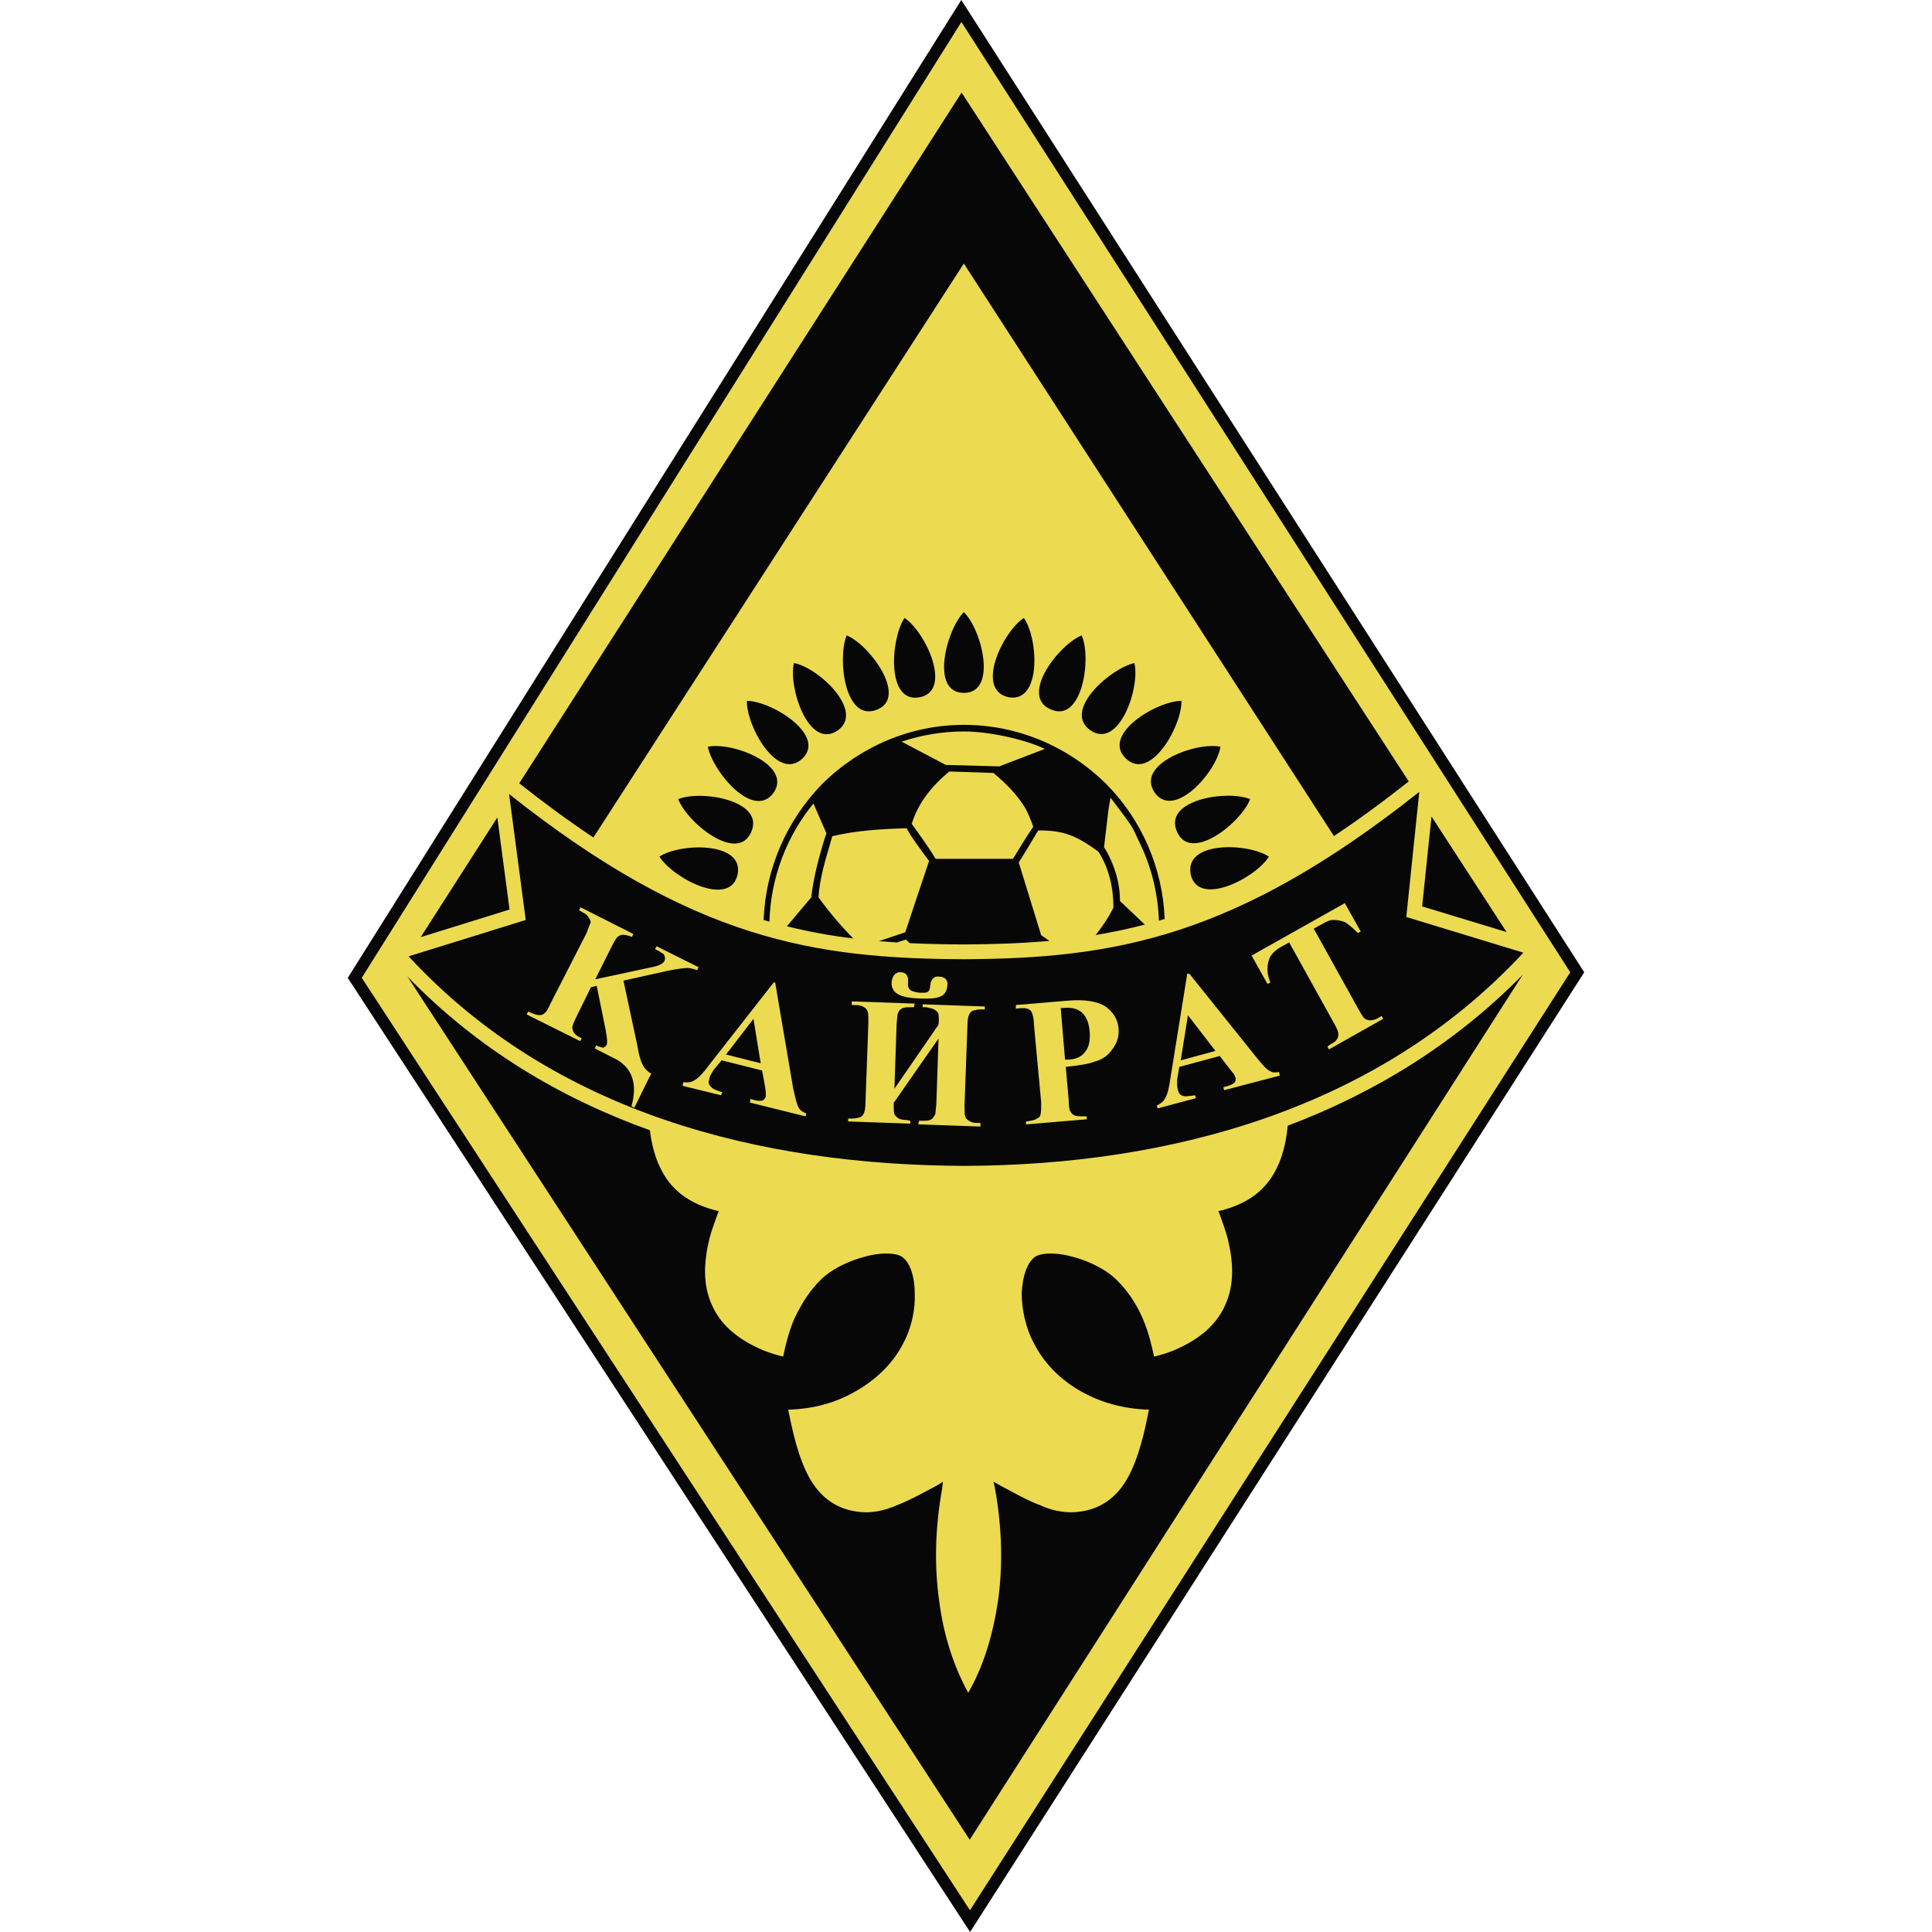 <svg width="50" height="50" viewBox="0 0 50 50" fill="none" xmlns="http://www.w3.org/2000/svg">
<path fill-rule="evenodd" clip-rule="evenodd" d="M9 25.308L24.878 0L41 25.163L25.106 50L9 25.308Z" fill="#070707"/>
<path fill-rule="evenodd" clip-rule="evenodd" d="M9.362 25.305L24.881 0.569L40.638 25.163L25.103 49.438L9.362 25.305Z" fill="#ECDA51"/>
<path d="M10.544 25.271L25.096 47.612L39.409 25.224C37.653 27.015 35.576 28.284 33.327 29.133C33.271 29.738 33.108 30.181 32.878 30.513C32.56 30.965 32.111 31.191 31.625 31.323L31.531 31.342L31.569 31.436C31.644 31.643 31.718 31.85 31.774 32.057C31.924 32.679 31.943 33.244 31.718 33.752C31.512 34.242 31.082 34.656 30.353 34.958C30.203 35.014 30.034 35.071 29.866 35.108C29.81 34.845 29.735 34.506 29.585 34.148C29.417 33.752 29.155 33.338 28.781 33.018C28.5 32.792 28.126 32.622 27.771 32.528C27.378 32.415 27.003 32.415 26.816 32.509C26.592 32.641 26.461 33.018 26.442 33.47C26.442 33.865 26.536 34.355 26.76 34.769C27.022 35.278 27.434 35.71 28.014 36.03C28.5 36.294 29.062 36.463 29.735 36.482C29.623 37.047 29.473 37.726 29.192 38.234C28.912 38.743 28.463 39.12 27.733 39.138C27.471 39.138 27.191 39.082 26.91 38.95C26.663 38.862 26.416 38.729 26.134 38.577C26.052 38.533 25.968 38.488 25.881 38.442L25.712 38.348L25.75 38.517C25.937 39.553 25.956 40.551 25.825 41.455C25.694 42.321 25.45 43.131 25.058 43.809C24.683 43.131 24.421 42.321 24.309 41.455C24.178 40.551 24.197 39.553 24.384 38.517L24.403 38.348L24.253 38.442C24.187 38.477 24.122 38.511 24.059 38.545C23.747 38.71 23.473 38.856 23.224 38.95C22.924 39.082 22.663 39.138 22.401 39.138C21.671 39.12 21.222 38.743 20.941 38.234C20.66 37.726 20.511 37.047 20.399 36.482C21.072 36.463 21.634 36.294 22.101 36.03C22.681 35.71 23.112 35.278 23.374 34.769C23.598 34.355 23.692 33.865 23.673 33.47C23.673 33.018 23.542 32.641 23.317 32.509C23.13 32.415 22.756 32.415 22.363 32.528C22.008 32.622 21.634 32.792 21.353 33.018C20.979 33.338 20.735 33.752 20.548 34.148C20.399 34.506 20.324 34.845 20.268 35.108C20.099 35.071 19.931 35.014 19.781 34.958C19.052 34.656 18.621 34.242 18.415 33.752C18.191 33.244 18.21 32.679 18.359 32.057C18.415 31.85 18.49 31.643 18.565 31.436L18.602 31.342L18.509 31.323C18.022 31.191 17.573 30.965 17.255 30.513C17.041 30.203 16.884 29.796 16.819 29.251C14.494 28.417 12.349 27.136 10.544 25.271Z" fill="#070707"/>
<path d="M38.99 24.122L37.047 21.13L36.805 23.458L38.99 24.122Z" fill="#070707"/>
<path d="M36.458 20.222L24.886 2.396L13.438 20.272C14.056 20.761 14.695 21.234 15.357 21.674L24.944 6.82L34.522 21.637C35.189 21.194 35.835 20.716 36.458 20.222Z" fill="#070707"/>
<path d="M12.871 21.156L10.888 24.253L13.187 23.538L12.871 21.156Z" fill="#070707"/>
<path d="M24.944 24.825C21.089 24.806 17.946 24.336 13.175 20.55L13.606 23.809L10.575 24.75C14.336 28.818 19.686 30.154 24.962 30.173C30.258 30.154 35.646 28.723 39.425 24.655L36.395 23.732L36.731 20.493C31.96 24.278 28.817 24.806 24.944 24.825Z" fill="#070707"/>
<path d="M24.944 15.842C25.411 16.293 25.823 17.932 24.944 17.932C24.064 17.932 24.494 16.293 24.944 15.842Z" fill="#070707"/>
<path d="M23.409 15.992C23.952 16.35 24.663 17.875 23.802 18.045C22.923 18.214 23.054 16.519 23.409 15.992Z" fill="#070707"/>
<path d="M21.912 16.444C22.511 16.689 23.502 18.045 22.698 18.365C21.856 18.704 21.669 17.028 21.912 16.444Z" fill="#070707"/>
<path d="M20.547 17.16C21.183 17.273 22.399 18.422 21.669 18.911C20.921 19.401 20.397 17.781 20.547 17.16Z" fill="#070707"/>
<path d="M19.33 18.139C19.967 18.139 21.388 19.024 20.771 19.627C20.116 20.248 19.312 18.779 19.33 18.139Z" fill="#070707"/>
<path d="M18.32 19.325C18.956 19.193 20.509 19.796 20.023 20.512C19.499 21.246 18.432 19.947 18.32 19.325Z" fill="#070707"/>
<path d="M17.553 20.681C18.152 20.437 19.798 20.719 19.443 21.529C19.087 22.358 17.778 21.284 17.553 20.681Z" fill="#070707"/>
<path d="M17.066 22.169C17.609 21.811 19.274 21.774 19.087 22.64C18.881 23.506 17.403 22.715 17.066 22.169Z" fill="#070707"/>
<path d="M26.497 15.992C26.871 16.519 26.964 18.195 26.104 18.045C25.224 17.857 25.954 16.35 26.497 15.992Z" fill="#070707"/>
<path d="M27.993 16.444C28.255 17.028 28.012 18.704 27.207 18.365C26.365 18.026 27.394 16.689 27.993 16.444Z" fill="#070707"/>
<path d="M29.359 17.16C29.509 17.8 28.966 19.382 28.236 18.911C27.469 18.403 28.742 17.292 29.359 17.16Z" fill="#070707"/>
<path d="M30.575 18.139C30.594 18.779 29.771 20.248 29.134 19.627C28.498 19.005 29.939 18.139 30.575 18.139Z" fill="#070707"/>
<path d="M31.585 19.325C31.492 19.965 30.388 21.227 29.883 20.512C29.378 19.777 30.95 19.193 31.585 19.325Z" fill="#070707"/>
<path d="M32.353 20.681C32.128 21.284 30.819 22.339 30.463 21.529C30.089 20.7 31.754 20.436 32.353 20.681Z" fill="#070707"/>
<path d="M32.839 22.169C32.502 22.716 31.024 23.488 30.818 22.64C30.631 21.755 32.297 21.811 32.839 22.169Z" fill="#070707"/>
<path fill-rule="evenodd" clip-rule="evenodd" d="M24.943 18.759C26.332 18.759 27.637 19.312 28.627 20.288C29.555 21.223 30.089 22.469 30.142 23.782C30.092 23.797 30.042 23.812 29.992 23.827C29.968 23.107 29.791 22.414 29.488 21.799C29.45 21.722 29.425 21.665 29.403 21.616C29.314 21.419 29.286 21.356 28.741 20.644L28.685 20.964L28.573 21.925C28.732 22.181 28.819 22.411 28.891 22.64C28.947 22.847 28.985 23.073 28.985 23.318C29.2 23.52 29.414 23.724 29.628 23.928C29.21 24.037 28.787 24.127 28.355 24.199C28.38 24.169 28.403 24.138 28.427 24.107C28.572 23.913 28.701 23.721 28.816 23.488C28.816 22.988 28.703 22.46 28.424 22.038C27.825 21.604 27.507 21.491 26.87 21.491L26.552 22.019L26.365 22.32L26.945 24.203L27.159 24.35C26.422 24.416 25.682 24.439 24.943 24.442C24.478 24.44 24.011 24.431 23.545 24.409L23.446 24.316L23.213 24.391C23.058 24.381 22.902 24.37 22.746 24.357L23.428 24.128C23.632 23.512 23.836 22.896 24.045 22.282L24.019 22.247C23.807 21.962 23.568 21.642 23.465 21.435C22.829 21.454 22.155 21.491 21.538 21.642C21.482 21.849 21.426 22.038 21.37 22.226C21.276 22.565 21.201 22.904 21.183 23.224C21.506 23.668 21.807 24.008 22.084 24.288C21.496 24.216 20.925 24.112 20.364 23.973L20.995 23.224C21.033 22.885 21.108 22.527 21.201 22.188L21.202 22.185C21.258 21.979 21.314 21.773 21.388 21.567L21.052 20.795C20.369 21.626 19.945 22.701 19.913 23.853C19.863 23.839 19.813 23.824 19.763 23.809C19.81 22.49 20.358 21.233 21.279 20.288C22.261 19.319 23.564 18.759 24.943 18.759ZM27.039 19.382C26.623 19.173 25.671 18.93 24.943 18.93C24.401 18.93 23.849 19.021 23.334 19.194L24.476 19.796L25.86 19.834L25.954 19.798C26.517 19.584 26.53 19.579 27.039 19.382ZM26.552 21.68L26.216 22.226H24.214C24.045 21.943 23.765 21.556 23.596 21.322C23.759 20.775 24.135 20.321 24.569 19.966L25.71 20.004C26.028 20.267 26.347 20.587 26.552 20.945C26.625 21.092 26.688 21.241 26.74 21.397L26.552 21.68Z" fill="#070707"/>
<path d="M34.804 23.373L35.216 24.108L35.141 24.146C35.01 24.014 34.898 23.92 34.804 23.863C34.711 23.826 34.599 23.807 34.486 23.807C34.43 23.807 34.336 23.845 34.206 23.92L34 24.033L35.16 26.123C35.234 26.255 35.291 26.349 35.328 26.368C35.366 26.387 35.403 26.406 35.459 26.406C35.534 26.406 35.59 26.387 35.665 26.349L35.758 26.293L35.796 26.368L34.392 27.159L34.355 27.084L34.43 27.027C34.524 26.989 34.58 26.933 34.599 26.895C34.636 26.858 34.636 26.801 34.636 26.745C34.636 26.707 34.599 26.613 34.524 26.481L33.364 24.39L33.158 24.503C32.989 24.598 32.877 24.711 32.84 24.843C32.783 25.012 32.783 25.201 32.877 25.427L32.802 25.464L32.391 24.73L34.804 23.373Z" fill="#ECDA51"/>
<path d="M23.784 25.841C23.335 25.822 23.092 25.728 23.073 25.464C23.073 25.257 23.185 25.144 23.316 25.163C23.428 25.163 23.503 25.238 23.503 25.37C23.503 25.389 23.502 25.408 23.501 25.427C23.497 25.483 23.494 25.535 23.522 25.577C23.559 25.653 23.671 25.672 23.784 25.69C23.807 25.69 23.829 25.691 23.849 25.692C23.941 25.694 24 25.696 24.046 25.634C24.064 25.596 24.069 25.554 24.074 25.512C24.078 25.469 24.083 25.427 24.102 25.389C24.139 25.314 24.195 25.257 24.308 25.276C24.439 25.276 24.551 25.351 24.513 25.54C24.476 25.803 24.289 25.86 23.784 25.841Z" fill="#ECDA51"/>
<path fill-rule="evenodd" clip-rule="evenodd" d="M30.52 27.611L31.567 27.329L31.829 27.668C31.851 27.695 31.87 27.718 31.885 27.737C31.923 27.782 31.942 27.805 31.942 27.819C31.951 27.828 31.956 27.842 31.96 27.857C31.965 27.87 31.97 27.884 31.979 27.894C31.979 27.932 31.979 27.969 31.96 28.007C31.923 28.045 31.829 28.101 31.717 28.12L31.661 28.139L31.68 28.214L33.12 27.837L33.102 27.743C33.008 27.762 32.933 27.762 32.877 27.724C32.783 27.687 32.671 27.555 32.503 27.348L30.782 25.201H30.726L30.295 27.875C30.258 28.139 30.22 28.308 30.164 28.402C30.127 28.497 30.052 28.553 29.94 28.61L29.958 28.685L30.95 28.421L30.931 28.346L30.867 28.354C30.75 28.369 30.664 28.381 30.632 28.365C30.538 28.346 30.501 28.289 30.482 28.195C30.463 28.139 30.463 28.063 30.463 27.95L30.52 27.611ZM30.744 26.274L31.455 27.197L30.557 27.442L30.744 26.274Z" fill="#ECDA51"/>
<path fill-rule="evenodd" clip-rule="evenodd" d="M27.582 27.611L27.657 28.458C27.657 28.628 27.675 28.741 27.713 28.779C27.732 28.816 27.769 28.854 27.825 28.873C27.881 28.892 27.975 28.892 28.125 28.892V28.967L26.553 29.099V29.023C26.702 29.005 26.796 28.986 26.834 28.948C26.89 28.929 26.927 28.892 26.927 28.835C26.946 28.797 26.946 28.684 26.946 28.534L26.759 26.519C26.759 26.363 26.727 26.271 26.707 26.213L26.702 26.198C26.684 26.161 26.646 26.123 26.59 26.104C26.534 26.085 26.441 26.085 26.291 26.104V26.01L27.638 25.897C28.068 25.859 28.405 25.916 28.611 26.048C28.817 26.198 28.929 26.387 28.948 26.613C28.966 26.82 28.91 26.989 28.798 27.14C28.686 27.31 28.536 27.423 28.312 27.479C28.181 27.536 27.919 27.573 27.582 27.611ZM27.451 26.085L27.563 27.423H27.675C27.863 27.404 27.993 27.347 28.087 27.215C28.181 27.102 28.218 26.933 28.2 26.688C28.181 26.462 28.106 26.293 27.993 26.198C27.881 26.104 27.732 26.067 27.526 26.085H27.451Z" fill="#ECDA51"/>
<path fill-rule="evenodd" clip-rule="evenodd" d="M18.676 27.441L19.724 27.705L19.799 28.119C19.818 28.214 19.818 28.289 19.818 28.289V28.383C19.799 28.421 19.78 28.458 19.743 28.477C19.687 28.496 19.593 28.496 19.481 28.458L19.425 28.44L19.406 28.534L20.847 28.892L20.866 28.816C20.772 28.779 20.716 28.741 20.678 28.684C20.624 28.594 20.588 28.435 20.536 28.206L20.529 28.176L20.061 25.426H20.023L18.358 27.554C18.209 27.762 18.078 27.893 17.984 27.95C17.909 28.006 17.797 28.025 17.685 28.006L17.666 28.101L18.657 28.345L18.695 28.27C18.527 28.214 18.433 28.176 18.415 28.138C18.34 28.082 18.321 28.006 18.358 27.931C18.358 27.869 18.397 27.806 18.442 27.733C18.452 27.718 18.461 27.702 18.471 27.686L18.676 27.441ZM19.5 26.368L19.687 27.517L18.789 27.291L19.5 26.368Z" fill="#ECDA51"/>
<path d="M23.148 28.176L24.289 26.519C24.303 26.405 24.296 26.323 24.291 26.274C24.29 26.258 24.289 26.246 24.289 26.236C24.27 26.198 24.233 26.161 24.177 26.123C24.139 26.105 24.064 26.085 23.971 26.067H23.878V25.991L25.486 26.048V26.123H25.374C25.299 26.123 25.225 26.142 25.169 26.161C25.131 26.18 25.093 26.218 25.075 26.274C25.056 26.311 25.037 26.406 25.037 26.556L24.962 28.609C24.962 28.76 24.962 28.854 24.981 28.892C25 28.948 25.019 28.967 25.075 29.005C25.131 29.042 25.187 29.061 25.281 29.061H25.374V29.155L23.765 29.099L23.784 29.005H23.878C23.971 29.005 24.046 29.005 24.102 28.967C24.133 28.952 24.151 28.923 24.177 28.882C24.183 28.873 24.189 28.864 24.195 28.854C24.207 28.842 24.212 28.792 24.218 28.717C24.222 28.675 24.226 28.626 24.233 28.572L24.289 26.877L23.148 28.515L23.129 28.534C23.129 28.703 23.129 28.797 23.148 28.835C23.166 28.873 23.204 28.91 23.26 28.948C23.297 28.967 23.372 28.986 23.466 28.986L23.559 29.005V29.08L21.95 29.023V28.948H22.044C22.137 28.948 22.212 28.929 22.268 28.91C22.306 28.892 22.343 28.854 22.362 28.797C22.38 28.76 22.399 28.666 22.399 28.515L22.474 26.462C22.474 26.311 22.474 26.218 22.455 26.18C22.436 26.123 22.399 26.085 22.362 26.067C22.306 26.029 22.231 26.01 22.156 26.01H22.044V25.916L23.671 25.973L23.653 26.067H23.559C23.466 26.067 23.391 26.067 23.335 26.105C23.297 26.123 23.26 26.161 23.241 26.218C23.229 26.23 23.225 26.28 23.218 26.354C23.215 26.396 23.211 26.445 23.204 26.5L23.148 28.176Z" fill="#ECDA51"/>
<path d="M16.497 27.072L16.135 25.378L17.256 25.129C17.537 25.071 17.724 25.052 17.779 25.051C17.855 25.051 17.929 25.07 18.042 25.107L18.079 25.031L16.992 24.489L16.954 24.565C17.044 24.603 17.099 24.642 17.136 24.668C17.154 24.68 17.168 24.69 17.18 24.696C17.217 24.771 17.217 24.809 17.199 24.865C17.162 24.941 17.05 24.998 16.844 25.036L15.405 25.344L15.832 24.494C15.906 24.343 15.962 24.268 15.98 24.249C16.036 24.211 16.073 24.192 16.111 24.192C16.186 24.192 16.261 24.21 16.354 24.247L16.392 24.172L15.023 23.48L14.986 23.556L15.08 23.612C15.155 23.65 15.211 23.687 15.23 23.743C15.267 23.781 15.287 23.837 15.287 23.875C15.268 23.913 15.231 24.007 15.175 24.158L14.247 25.97C14.192 26.102 14.136 26.196 14.098 26.215C14.061 26.253 14.024 26.272 13.968 26.272C13.912 26.272 13.837 26.254 13.762 26.217L13.668 26.179L13.631 26.255L15.018 26.946L15.055 26.87C14.962 26.833 14.886 26.777 14.849 26.721C14.83 26.683 14.811 26.627 14.811 26.589C14.811 26.551 14.848 26.457 14.922 26.306L15.293 25.551L15.443 25.513L15.672 26.642C15.71 26.849 15.729 27 15.692 27.056C15.674 27.075 15.655 27.094 15.617 27.113C15.58 27.113 15.524 27.094 15.43 27.057L15.393 27.133L15.979 27.432C16.376 27.674 16.497 28.073 16.342 28.63L16.417 28.667L16.815 27.86L16.818 27.862L16.855 27.786C16.78 27.749 16.724 27.692 16.667 27.617C16.592 27.505 16.535 27.317 16.497 27.072Z" fill="#ECDA51"/>
</svg>
